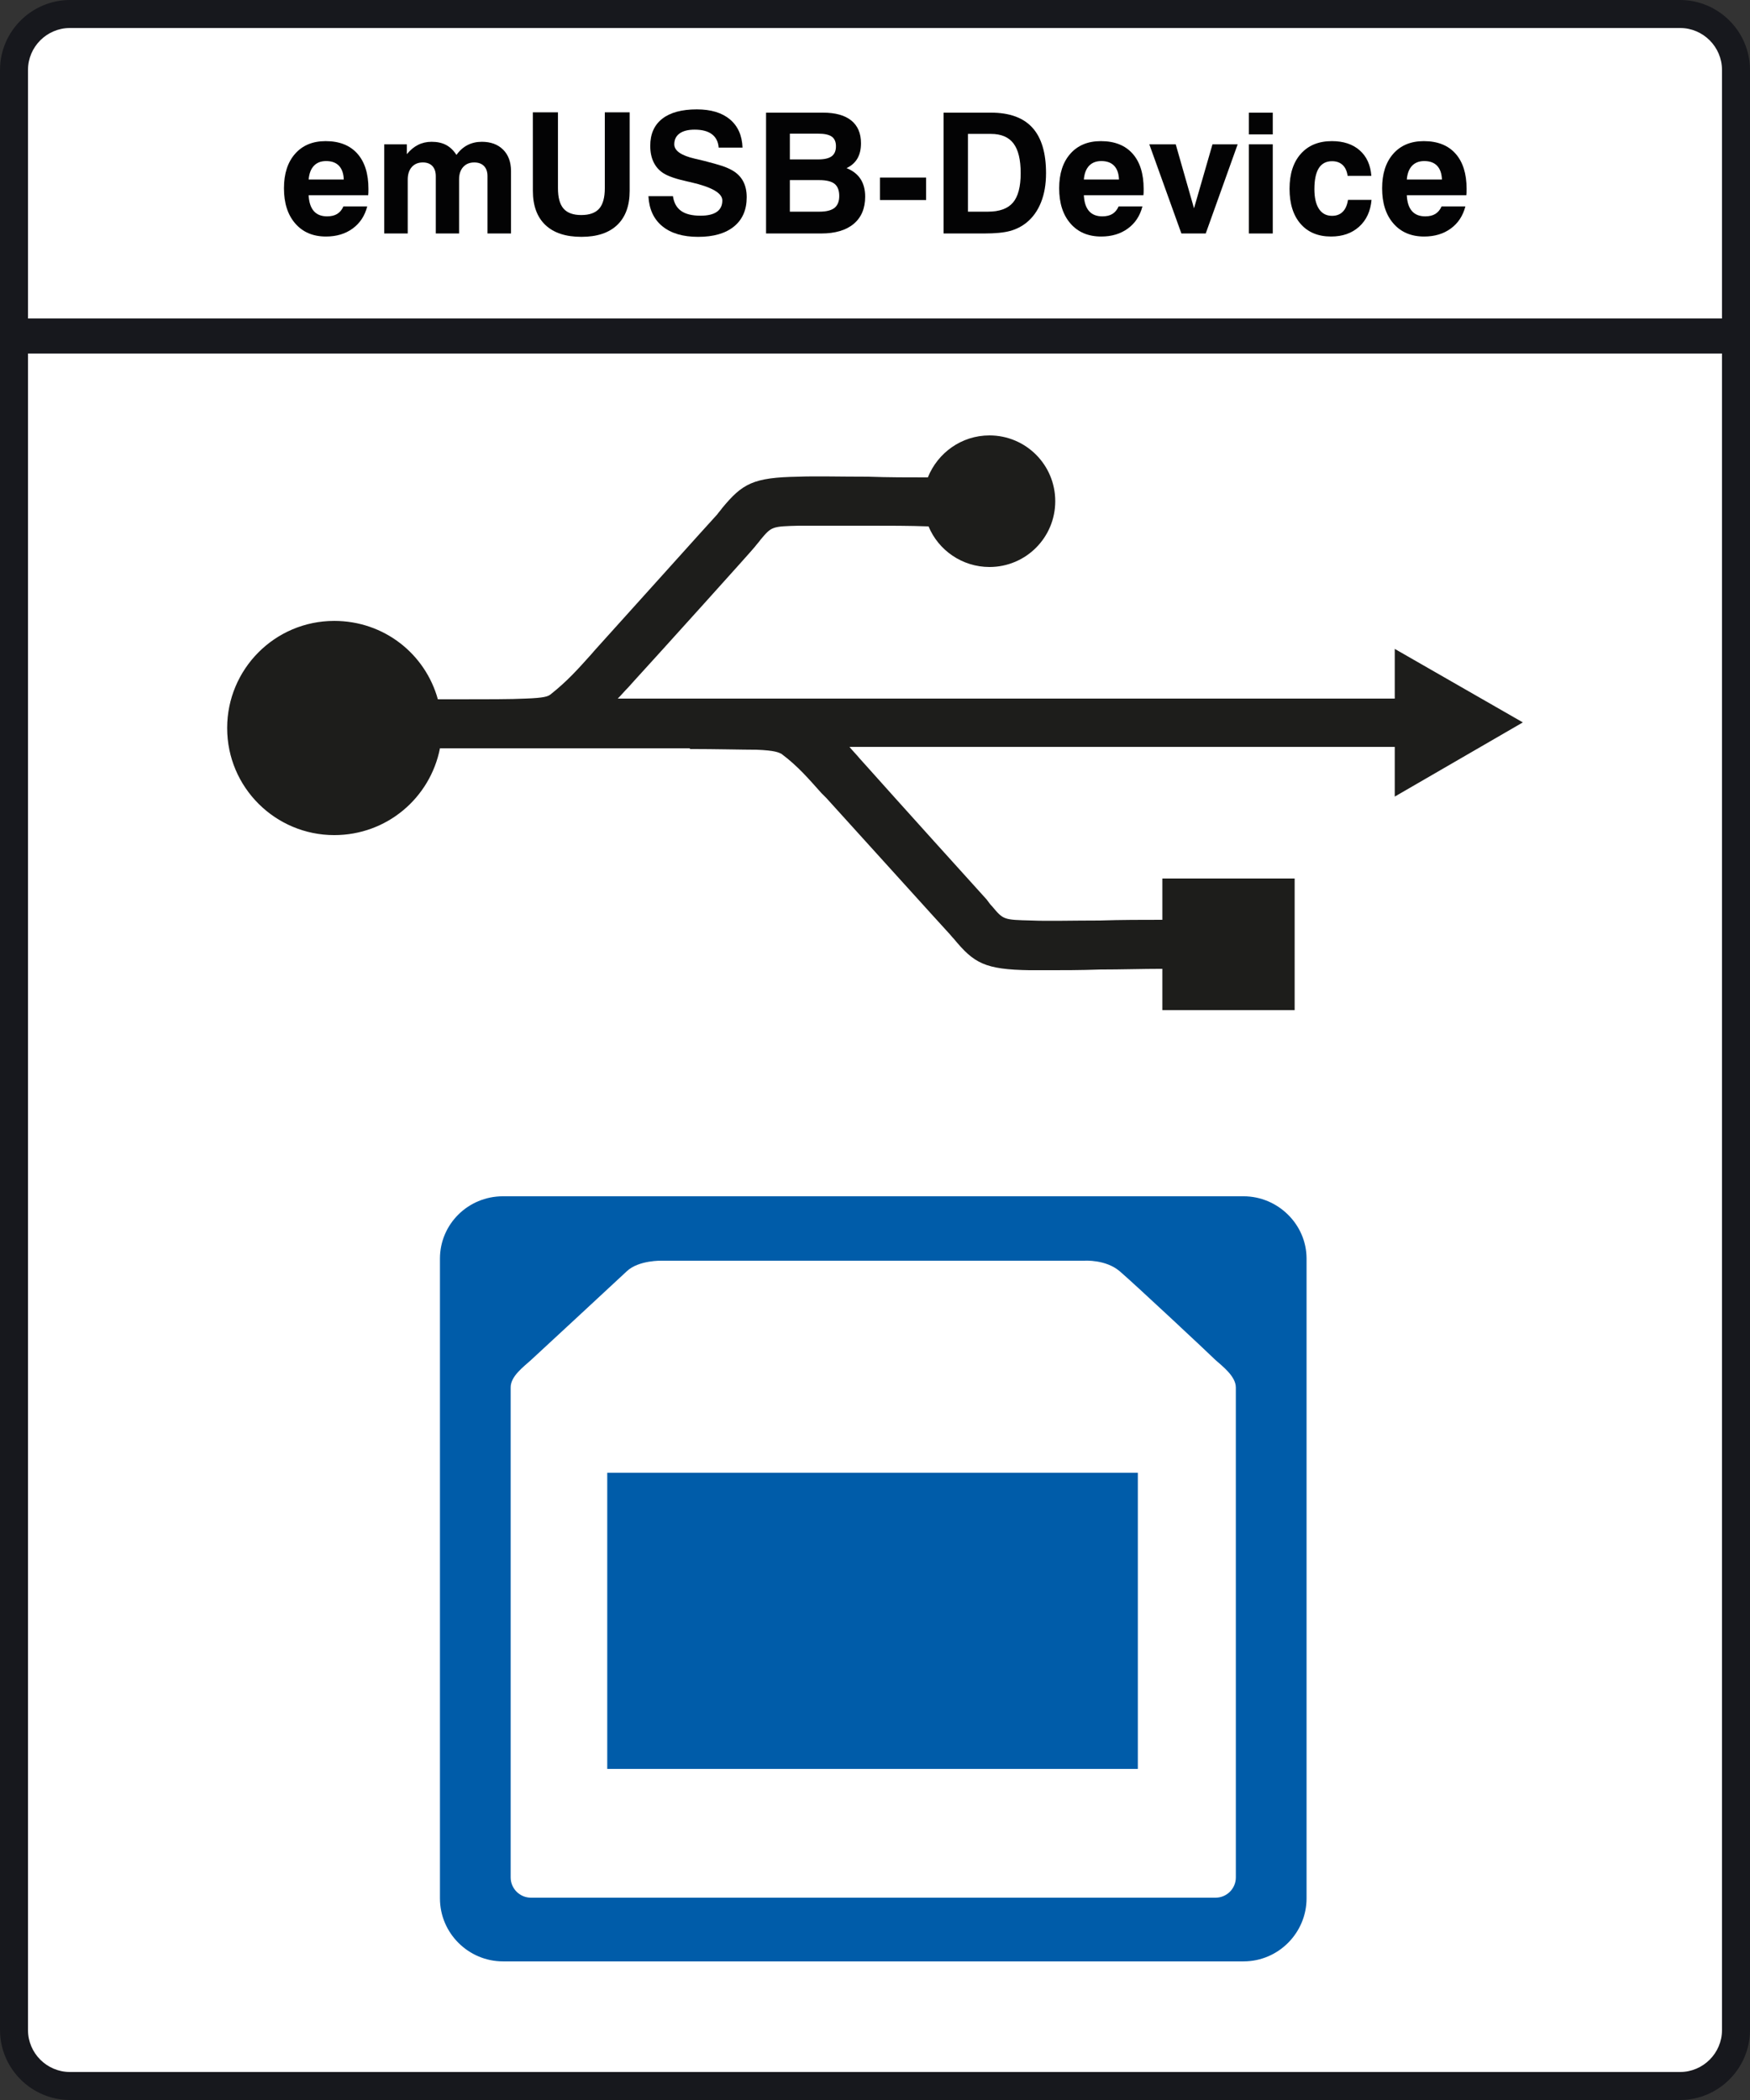 <?xml version="1.0" encoding="utf-8"?>
<!-- Generator: Adobe Illustrator 16.0.4, SVG Export Plug-In . SVG Version: 6.00 Build 0)  -->
<!DOCTYPE svg PUBLIC "-//W3C//DTD SVG 1.1//EN" "http://www.w3.org/Graphics/SVG/1.1/DTD/svg11.dtd">
<svg version="1.1" id="Ebene_1" xmlns="http://www.w3.org/2000/svg" xmlns:xlink="http://www.w3.org/1999/xlink" x="0px" y="0px"
	 width="250px" height="300px" viewBox="83.334 100 250 300" enable-background="new 83.334 100 250 300" xml:space="preserve">
<rect x="83.334" y="100" width="250" height="300" fill="#333333" stroke="none"/>
<path fill="#FFFFFF" d="M327.134,102.4c1.7,0,3,1.8,3,4v288.1l-5.378,3.409l-233.928-0.513l-4.894-2.896V106.4c0-2.2,1.4-4,3-4
	H327.134z"/>
<g>
	<path fill="#17181D" d="M323.334,104c3.309,0,6,2.692,6,6.001V390c0,3.309-2.691,6-6,6h-230c-3.309,0-6.001-2.691-6.001-6V110
		c0-3.309,2.692-6,6.001-6H323.334 M323.334,100h-230c-5.5,0-10,4.5-10,10v279.999c0,5.501,4.5,10.001,10,10.001h230
		c5.5,0,10-4.5,10-10.001V110C333.334,104.5,328.834,100,323.334,100L323.334,100z"/>
</g>
<line fill="none" stroke="#17181D" stroke-width="5" stroke-miterlimit="10" x1="85.295" y1="148" x2="330.879" y2="148"/>
<g>
	<rect x="90.418" y="116.1" fill="none" width="235.832" height="32"/>
	<path fill="#030304" d="M132.396,129.489h3.398c-0.344,1.344-1.038,2.396-2.081,3.159c-1.042,0.762-2.313,1.142-3.813,1.142
		c-1.844,0-3.305-0.619-4.383-1.858c-1.08-1.237-1.618-2.916-1.618-5.033c0-2.086,0.531-3.73,1.594-4.934
		c1.062-1.203,2.515-1.805,4.359-1.805c1.953,0,3.459,0.591,4.522,1.775c1.062,1.184,1.595,2.869,1.595,5.057
		c0,0.243-0.003,0.424-0.007,0.545s-0.014,0.236-0.028,0.346h-8.509c0.046,1,0.291,1.753,0.732,2.262
		c0.44,0.508,1.075,0.762,1.903,0.762c0.586,0,1.066-0.115,1.441-0.345C131.881,130.331,132.178,129.974,132.396,129.489z
		 M127.428,125.646h5.016c-0.031-0.859-0.26-1.514-0.686-1.963c-0.426-0.449-1.037-0.674-1.834-0.674
		c-0.742,0-1.326,0.227-1.752,0.68C127.746,124.141,127.499,124.794,127.428,125.646z"/>
	<path fill="#030304" d="M138.221,133.355v-12.738h3.234v1.407c0.477-0.586,1.008-1.027,1.594-1.324
		c0.586-0.297,1.234-0.445,1.945-0.445c0.804,0,1.492,0.15,2.062,0.451c0.569,0.3,1.065,0.775,1.487,1.424
		c0.445-0.625,0.974-1.094,1.582-1.406c0.608-0.313,1.289-0.469,2.039-0.469c1.28,0,2.296,0.375,3.046,1.125s1.125,1.773,1.125,3.07
		v8.906h-3.363v-8.203c0-0.617-0.166-1.096-0.498-1.436c-0.332-0.339-0.795-0.51-1.389-0.51c-0.664,0-1.191,0.216-1.582,0.65
		s-0.586,1.025-0.586,1.775v7.722h-3.328v-8.18c0-0.625-0.163-1.109-0.486-1.453c-0.326-0.344-0.78-0.515-1.365-0.515
		c-0.665,0-1.189,0.219-1.577,0.656c-0.388,0.438-0.58,1.036-0.58,1.792v7.699h-3.36V133.355z"/>
	<path fill="#030304" d="M159.456,116.048h3.586v10.828c0,1.336,0.265,2.311,0.796,2.924c0.531,0.613,1.375,0.92,2.532,0.92
		c1.172,0,2.024-0.305,2.562-0.914c0.535-0.609,0.803-1.586,0.803-2.93v-10.828h3.551v11.214c0,2.117-0.592,3.742-1.775,4.875
		c-1.184,1.133-2.888,1.699-5.115,1.699c-2.242,0-3.959-0.564-5.149-1.693s-1.788-2.756-1.788-4.881L159.456,116.048
		L159.456,116.048z"/>
	<path fill="#030304" d="M175.967,128.024h3.504c0.133,0.945,0.521,1.646,1.16,2.104c0.641,0.457,1.566,0.686,2.777,0.686
		c1.031,0,1.809-0.184,2.333-0.551c0.522-0.367,0.784-0.91,0.784-1.629c0-1.047-1.504-1.914-4.512-2.602
		c-0.039-0.008-0.074-0.016-0.104-0.023c-0.078-0.016-0.199-0.042-0.363-0.082c-1.61-0.352-2.758-0.746-3.444-1.184
		c-0.609-0.391-1.076-0.916-1.396-1.576c-0.32-0.66-0.479-1.439-0.479-2.337c0-1.68,0.569-2.966,1.711-3.862
		c1.141-0.895,2.789-1.341,4.944-1.341c2.017,0,3.593,0.476,4.729,1.43s1.736,2.297,1.799,4.031H186
		c-0.062-0.836-0.383-1.472-0.961-1.91s-1.402-0.656-2.473-0.656c-0.93,0-1.646,0.182-2.15,0.544
		c-0.504,0.363-0.756,0.881-0.756,1.553c0,0.912,0.98,1.597,2.941,2.051c0.53,0.125,0.944,0.222,1.241,0.292
		c1.257,0.32,2.15,0.571,2.679,0.75c0.526,0.18,0.985,0.379,1.377,0.598c0.703,0.391,1.229,0.908,1.582,1.553
		c0.352,0.644,0.526,1.416,0.526,2.313c0,1.797-0.604,3.19-1.815,4.178s-2.918,1.483-5.121,1.483c-2.172,0-3.875-0.504-5.11-1.512
		C176.725,131.317,176.061,129.884,175.967,128.024z"/>
	<path fill="#030304" d="M192.771,133.355v-17.262h8.133c1.766,0,3.113,0.373,4.039,1.119c0.926,0.747,1.388,1.83,1.388,3.252
		c0,0.875-0.172,1.605-0.517,2.191c-0.344,0.586-0.858,1.04-1.545,1.36c0.89,0.359,1.556,0.877,1.998,1.553
		c0.44,0.676,0.662,1.518,0.662,2.525c0,1.68-0.548,2.977-1.642,3.891c-1.093,0.914-2.646,1.371-4.652,1.371H192.771
		L192.771,133.355z M196.17,122.774h4.055c0.875,0,1.517-0.15,1.922-0.451c0.406-0.301,0.609-0.775,0.609-1.424
		c0-0.633-0.197-1.091-0.592-1.377c-0.395-0.285-1.048-0.428-1.962-0.428h-4.031L196.17,122.774L196.17,122.774z M196.17,130.239
		h4.207c0.992,0,1.715-0.179,2.168-0.539c0.453-0.36,0.68-0.926,0.68-1.699c0-0.805-0.223-1.385-0.668-1.74
		c-0.445-0.354-1.179-0.533-2.203-0.533h-4.184V130.239L196.17,130.239z"/>
	<path fill="#030304" d="M209.049,128.575v-3.211h6.586v3.211H209.049z"/>
	<path fill="#030304" d="M218.131,133.355v-17.262h6.762c2.648,0,4.623,0.715,5.924,2.145c1.302,1.43,1.951,3.598,1.951,6.504
		c0,1.578-0.238,2.969-0.721,4.172c-0.48,1.203-1.178,2.172-2.09,2.906c-0.688,0.547-1.469,0.94-2.344,1.178
		c-0.874,0.238-2.102,0.357-3.68,0.357H218.131z M221.611,130.239h2.848c1.648,0,2.842-0.431,3.58-1.294
		c0.738-0.863,1.107-2.264,1.107-4.202c0-1.93-0.342-3.347-1.031-4.254c-0.688-0.906-1.762-1.36-3.223-1.36h-3.281V130.239z"/>
	<path fill="#030304" d="M243.139,129.489h3.398c-0.344,1.344-1.037,2.396-2.08,3.159c-1.043,0.762-2.314,1.142-3.814,1.142
		c-1.844,0-3.305-0.619-4.383-1.858c-1.078-1.237-1.617-2.916-1.617-5.033c0-2.086,0.532-3.73,1.594-4.934
		c1.062-1.203,2.517-1.805,4.359-1.805c1.953,0,3.463,0.591,4.523,1.775c1.062,1.184,1.594,2.869,1.594,5.057
		c0,0.243-0.001,0.424-0.006,0.545c-0.004,0.121-0.014,0.236-0.029,0.346h-8.508c0.047,1,0.29,1.753,0.732,2.262
		c0.44,0.508,1.076,0.762,1.904,0.762c0.586,0,1.065-0.115,1.44-0.345S242.921,129.974,243.139,129.489z M238.17,125.646h5.016
		c-0.029-0.859-0.259-1.514-0.686-1.963c-0.426-0.449-1.038-0.674-1.836-0.674c-0.74,0-1.325,0.227-1.752,0.68
		C238.488,124.141,238.24,124.794,238.17,125.646z"/>
	<path fill="#030304" d="M252.104,133.355l-4.582-12.738h3.773l2.612,9.141l2.638-9.141h3.598l-4.561,12.738H252.104z"/>
	<path fill="#030304" d="M261.748,119.2v-3.105h3.41v3.105H261.748z M261.748,133.355v-12.738h3.41v12.738H261.748z"/>
	<path fill="#030304" d="M275.904,128.551h3.363c-0.142,1.617-0.731,2.895-1.771,3.833c-1.038,0.937-2.374,1.406-4.011,1.406
		c-1.852,0-3.301-0.604-4.354-1.811c-1.05-1.207-1.576-2.877-1.576-5.01c0-2.125,0.537-3.791,1.613-4.998
		c1.074-1.207,2.555-1.811,4.436-1.811c1.648,0,2.972,0.438,3.968,1.312c0.995,0.874,1.553,2.094,1.67,3.656h-3.388
		c-0.094-0.68-0.334-1.199-0.715-1.559c-0.383-0.359-0.887-0.539-1.513-0.539c-0.844,0-1.474,0.333-1.894,0.996
		c-0.414,0.665-0.627,1.661-0.627,2.988c0,1.226,0.218,2.17,0.65,2.83c0.436,0.661,1.061,0.99,1.869,0.99
		c0.633,0,1.141-0.191,1.523-0.574C275.537,129.879,275.787,129.31,275.904,128.551z"/>
	<path fill="#030304" d="M289.275,129.489h3.397c-0.344,1.344-1.038,2.396-2.08,3.159c-1.043,0.762-2.313,1.142-3.813,1.142
		c-1.844,0-3.305-0.619-4.383-1.858c-1.078-1.237-1.617-2.916-1.617-5.033c0-2.086,0.531-3.73,1.594-4.934
		c1.062-1.203,2.516-1.805,4.359-1.805c1.953,0,3.461,0.591,4.522,1.775s1.595,2.869,1.595,5.057c0,0.243-0.002,0.424-0.007,0.545
		s-0.013,0.236-0.03,0.346h-8.508c0.047,1,0.289,1.753,0.731,2.262c0.442,0.509,1.077,0.762,1.905,0.762
		c0.586,0,1.064-0.115,1.439-0.345C288.76,130.331,289.059,129.974,289.275,129.489z M284.307,125.646h5.017
		c-0.03-0.859-0.261-1.514-0.688-1.963c-0.425-0.449-1.037-0.674-1.836-0.674c-0.738,0-1.324,0.227-1.752,0.68
		C284.625,124.141,284.377,124.794,284.307,125.646z"/>
</g>
<g>
	<g>
		<path fill="none" stroke="#FEFEFF" stroke-width="3.931" d="M258.284,284.299"/>
		<path fill="none" stroke="#87888E" stroke-width="4.863" d="M265.084,349.799"/>
		<path fill="none" stroke="#87888E" stroke-width="4.863" d="M151.084,349.799"/>
		<path fill="none" stroke="#87888E" stroke-width="4.008" d="M262.684,350.699"/>
		<path fill="none" stroke="#B0B3B9" stroke-width="4.189" d="M149.984,352.299"/>
		<g>
			<rect x="170.084" y="310.399" fill="#005CA9" width="75.8" height="42.3"/>
			<path fill="#005CA9" d="M260.984,270.898H155.184c-5,0-9,4.002-9,8.899v91.4c0,5,4.102,9,9,9h105.801c5,0,9-4.101,9-9v-91.4
				C269.984,274.9,265.884,270.898,260.984,270.898z M259.884,368.199c0,1.6-1.3,2.899-2.899,2.899h-97.801
				c-1.6,0-2.898-1.301-2.898-2.899v-70c0-1.6,1.8-2.9,2.898-3.9c0,0,12-11.1,13.7-12.699c1.7-1.601,5-1.5,5-1.5h60.4
				c0,0,3-0.199,5,1.5c2.001,1.699,12.8,11.801,13.7,12.699c0.898,0.801,2.898,2.301,2.898,3.9L259.884,368.199L259.884,368.199z"/>
		</g>
	</g>
	<path fill="#1D1D1B" d="M268.284,225.5h-18.9v5.9c-2.8,0-5.899,0-8.899,0.1c-3.899,0-7.601,0.102-9.801,0c-4-0.1-4-0.1-5.6-2
		c-0.3-0.3-0.5-0.6-0.8-1c-0.2-0.2-14-15.5-17.2-19.1l0,0l-0.9-1c-0.5-0.602-1-1.101-1.5-1.7h77.9v7.1l18.3-10.6l-18.3-10.5v7.1
		h-111c0.5-0.5,1-1.1,1.5-1.6l0.898-1l0,0c3.302-3.601,17.102-18.9,17.201-19.101c0.299-0.399,0.601-0.699,0.799-1
		c1.602-1.899,1.602-1.899,5.602-2c2.2,0,5.898,0,9.8,0c2.899,0,5.899,0,8.601,0.101c1.399,3.399,4.801,5.8,8.699,5.8
		c5.2,0,9.4-4.2,9.4-9.4c0-5.199-4.2-9.399-9.4-9.399c-4,0-7.398,2.5-8.8,6c-2.7,0-5.7,0-8.5-0.101c-4,0-7.7-0.1-10,0
		c-6.5,0.101-8,1-10.899,4.5c-0.199,0.301-0.5,0.601-0.7,0.899c-0.4,0.399-14.4,16-17.4,19.3l0,0l-0.7,0.801
		c-1.8,2-3.3,3.699-5.699,5.6c-0.399,0.3-0.899,0.5-3.601,0.6c-1.899,0.1-5.8,0.1-9.5,0.1l0,0h-3c-1.8-6.5-7.7-11.199-14.8-11.199
		c-8.5,0-15.3,6.9-15.3,15.3c0,8.5,6.899,15.3,15.3,15.3c7.5,0,13.7-5.3,15.1-12.398h35.7v0.1c3.7,0,7.601,0.1,9.5,0.1
		c2.7,0.101,3.2,0.399,3.601,0.601c2.399,1.8,3.899,3.599,5.699,5.6l0.7,0.7l0,0c3,3.3,17.101,18.9,17.4,19.2s0.5,0.599,0.8,0.899
		c2.898,3.5,4.398,4.4,10.898,4.5c0.701,0,1.602,0,2.5,0c2.102,0,4.701,0,7.5-0.1c3,0,6.102-0.1,8.9-0.1v5.898h18.9L268.284,225.5
		L268.284,225.5z"/>
</g>
</svg>
